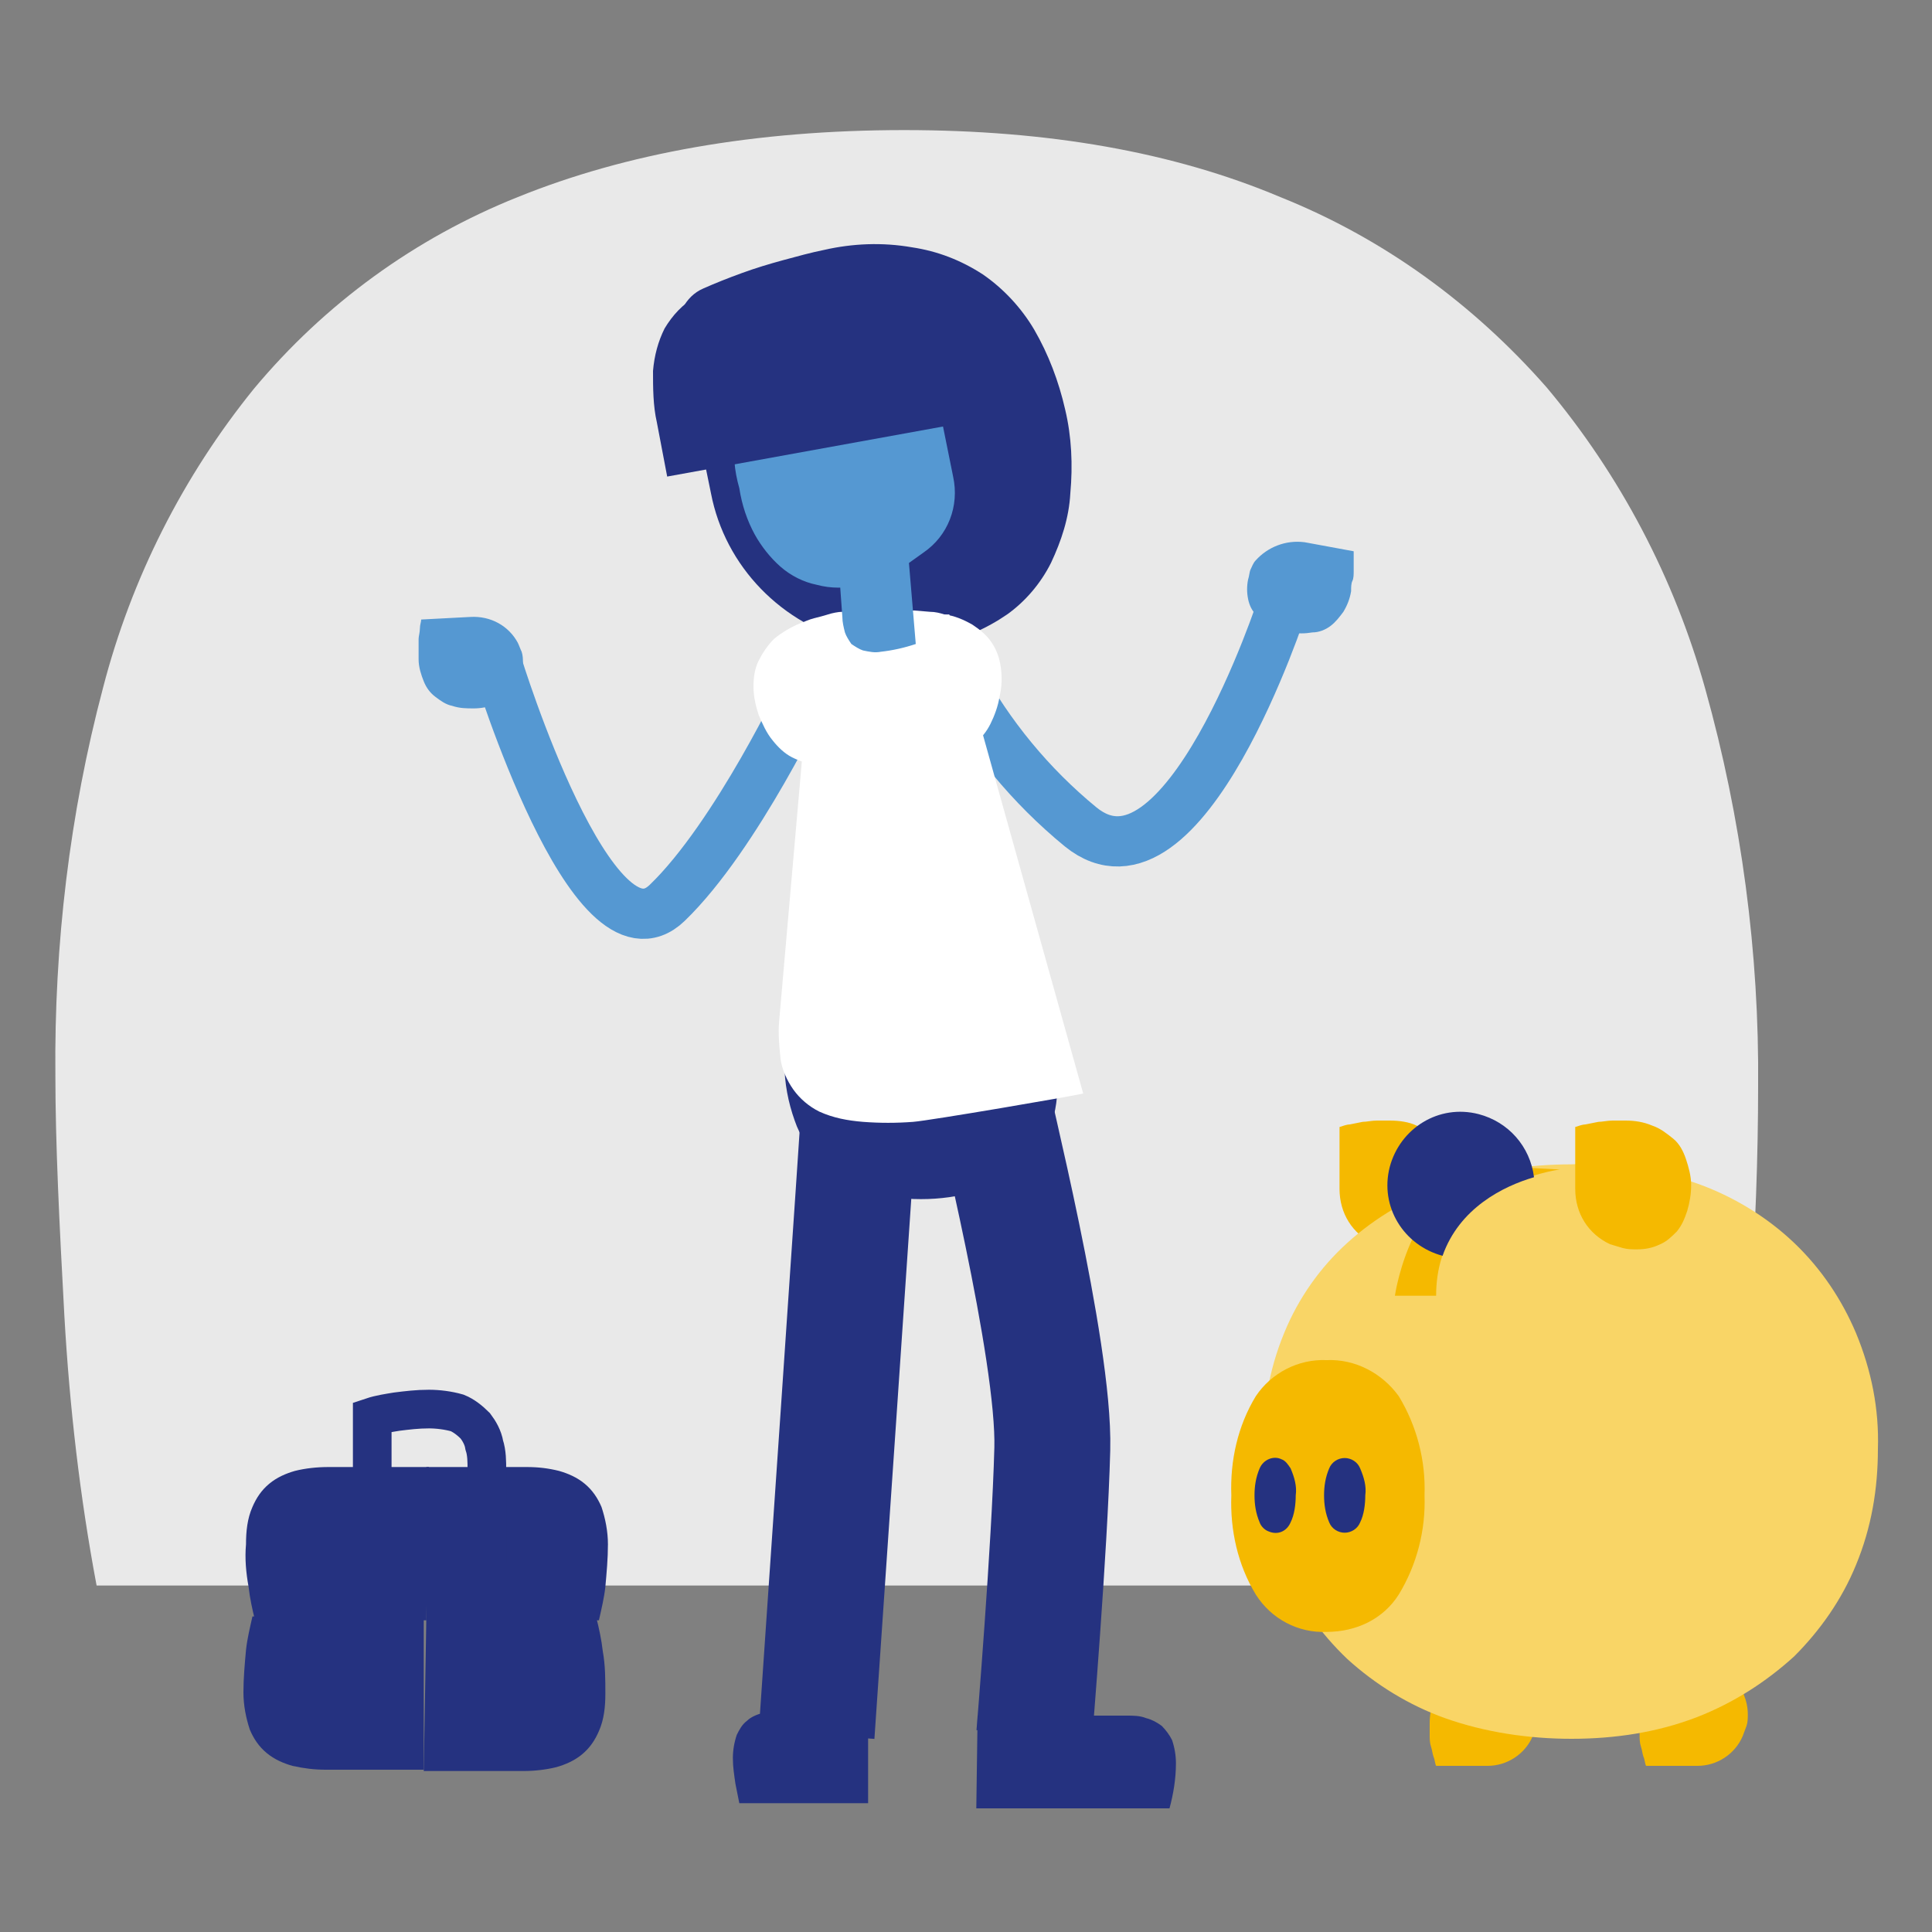<svg viewBox="0 0 150 150" xmlns="http://www.w3.org/2000/svg"><rect x="0" y="0" width="150" height="150" fill="#808080" stroke="none"/><g fill="none" fill-rule="evenodd"><path d="M70.2 10.1c11.2 0 20.9 1.7 29.2 5.2 8 3.2 15 8.3 20.7 14.8 5.7 6.8 9.9 14.8 12.3 23.4 2.8 10 4.2 20.5 4.1 30.9 0 5.2-.2 11.3-.7 18.2-.4 6.9-1.3 13.7-2.7 20.5H7.5c-1.3-6.9-2.1-13.9-2.5-20.9-.4-7.3-.7-13.5-.7-18.7C4.2 73.4 5.4 63.2 8 53.4c2.2-8.5 6.2-16.4 11.7-23.2 5.5-6.6 12.5-11.7 20.5-14.9 8.4-3.4 18.4-5.2 30-5.2z" fill="#E9E9E9" fill-rule="nonzero"/><path d="M131.6 129.6c.6 0 1.1.1 1.7.2.5.1.9.4 1.3.7.4.3.7.7.8 1.1.2.5.3 1 .3 1.5 0 .3 0 .6-.1.9-.1.3-.2.5-.3.8-.6 1.4-2 2.3-3.5 2.3h-4c-.1-.2-.1-.5-.2-.7-.1-.3-.1-.5-.2-.8-.1-.3-.1-.6-.1-.9v-.9c0-.6.1-1.2.3-1.8.2-.5.5-.9.8-1.3.4-.4.8-.6 1.3-.8.8-.2 1.3-.3 1.9-.3zm-16.3 0c.6 0 1.1.1 1.7.2.5.1.9.4 1.3.7.4.3.7.7.8 1.1.2.5.3 1 .3 1.5 0 .3 0 .6-.1.9-.1.3-.2.5-.3.8-.6 1.4-2 2.3-3.5 2.3h-4c-.1-.2-.1-.5-.2-.7-.1-.3-.1-.5-.2-.8-.1-.3-.1-.6-.1-.9v-.9c0-.6.1-1.2.3-1.8.2-.5.5-.9.8-1.3.4-.4.8-.6 1.3-.8.8-.2 1.4-.3 1.9-.3zM113 92c0 .7-.1 1.4-.3 2-.2.6-.4 1.1-.8 1.6-.4.4-.8.8-1.3 1-.6.3-1.2.4-1.8.4-.4 0-.7 0-1.1-.1-.3-.1-.7-.2-1-.3-1.7-.8-2.7-2.4-2.7-4.3v-4.8c.3-.1.6-.2.8-.2l1-.2c.3 0 .7-.1 1.1-.1h1c.7 0 1.5.1 2.1.4.6.2 1.1.6 1.6 1 .4.4.8 1 1 1.6.3.6.4 1.3.4 2z" fill="#F5B900" fill-rule="nonzero"/><path d="M131.8 91.9c2.8 1 5.4 2.6 7.5 4.6 2.1 2 3.7 4.4 4.8 7 1.2 2.9 1.8 5.9 1.7 9 0 3.1-.5 6.1-1.7 9-1.1 2.7-2.8 5.1-4.8 7.1-2.2 2-4.7 3.6-7.5 4.7-3.1 1.2-6.4 1.7-9.8 1.7-3.3 0-6.7-.5-9.8-1.6-2.8-1-5.4-2.6-7.6-4.6-2.1-2-3.8-4.4-4.9-7-1.2-2.9-1.8-6-1.7-9.1 0-3.2.5-6.3 1.7-9.2 1.1-2.7 2.8-5.1 4.9-7 2.2-2 4.8-3.5 7.6-4.5 3.2-1.1 6.5-1.6 9.8-1.6 3.3-.2 6.6.4 9.8 1.5z" fill="#F9D566" fill-rule="nonzero"/><path d="M121.1 90.8s-9.6 1.2-9.6 9.8h-3.2s1.4-10 9-10l3.8.2z" fill="#F5B900" fill-rule="nonzero"/><path d="M112 97.5c-3-.8-4.9-3.8-4.1-6.9.8-3 3.8-4.9 6.9-4.1 2.3.6 4 2.5 4.3 4.9-2.4.7-5.8 2.4-7.1 6.1z" fill="#253280" fill-rule="nonzero"/><path d="M95.6 116.1c-.1-2.7.5-5.4 1.9-7.7 1.2-1.8 3.3-2.9 5.5-2.8 2.2-.1 4.3 1 5.6 2.8 1.4 2.3 2.1 5 2 7.7.1 2.7-.6 5.4-2 7.7-1.2 1.9-3.3 2.9-5.6 2.9-2.2.1-4.3-1-5.5-2.9-1.4-2.3-2-5-1.9-7.7z" fill="#F5B900" fill-rule="nonzero"/><path d="M102.8 116.1c0-.7.1-1.4.4-2.1.2-.5.7-.8 1.2-.8s1 .3 1.2.8c.3.7.5 1.4.4 2.1 0 .7-.1 1.5-.4 2.1-.2.5-.7.8-1.2.8s-1-.3-1.2-.8c-.3-.7-.4-1.4-.4-2.1zm-5.4 0c0-.7.1-1.4.4-2.1.3-.7 1.1-1 1.7-.7.3.1.5.4.7.7.3.7.5 1.4.4 2.1 0 .7-.1 1.5-.4 2.1-.3.7-1 1-1.7.7-.3-.1-.6-.4-.7-.7-.3-.7-.4-1.4-.4-2.1z" fill="#253280" fill-rule="nonzero"/><path d="M131.3 92c0 .7-.1 1.3-.3 2-.2.6-.4 1.1-.8 1.6-.4.4-.8.8-1.3 1-.6.3-1.2.4-1.8.4-.4 0-.7 0-1.1-.1-.3-.1-.7-.2-1-.3-1.7-.8-2.7-2.4-2.7-4.3v-4.8c.3-.1.6-.2.8-.2l1-.2c.3 0 .7-.1 1.1-.1h1c.7 0 1.4.1 2.1.4.6.2 1.1.6 1.6 1s.8 1 1 1.6c.2.6.4 1.3.4 2z" fill="#F5B900" fill-rule="nonzero"/><path d="M75.9 133.2h11.6c.5 0 1 0 1.5.2.4.1.8.3 1.2.6.3.3.6.7.8 1.1.2.6.3 1.2.3 1.8 0 1.2-.2 2.4-.5 3.5h-15l.1-7.2zm-8.5 6.8h-10l-.3-1.5c-.1-.7-.2-1.3-.2-2 0-.6.1-1.2.3-1.8.2-.4.4-.8.8-1.1.3-.3.8-.5 1.2-.6.5-.1 1-.2 1.5-.2h6.7v7.2z" fill="#253280" fill-rule="nonzero"/><path d="M99.6 46.9s-7.7 23.8-15.7 17.3c-3.9-3.2-7.1-7.1-9.5-11.5" stroke="#5598D2" stroke-width="3.9" stroke-linecap="round"/><path d="M76.9 84.6c0 .6 5 20.2 4.8 27.9-.2 7.7-1.4 22.2-1.4 22.2" stroke="#253280" stroke-width="9"/><path d="M81.2 80c.3.6.5 1.3.7 2 .2.7.2 1.5.2 2.2 0 1.3-.2 2.6-.8 3.8-.5 1.1-1.2 2-2.2 2.8-1 .8-2.1 1.4-3.3 1.7-1.4.4-2.8.6-4.3.6s-3-.2-4.4-.7c-1.2-.4-2.4-1.1-3.3-2.1-.9-.9-1.7-2.1-2.1-3.3-.5-1.4-.8-2.9-.8-4.5 0-.7 0-1.4.1-2.2.1-.8.2-1.5.3-2.2.1-.7.2-1.4.4-2.1.2-.7.3-1.3.4-1.8h10.1c3.9 0 7.4 2.3 9 5.8z" fill="#253280" fill-rule="nonzero"/><path d="M66.8 84.6c0 .6-3.4 50.1-3.4 50.1" stroke="#253280" stroke-width="9"/><path d="M55.2 38.3l-2.5-12.2c-.3-1.5.5-3.1 1.9-3.7.9-.4 1.9-.8 3-1.2 1.1-.4 2.1-.7 3.2-1 1.1-.3 2.2-.6 3.2-.8 2.2-.5 4.5-.6 6.8-.2 2 .3 3.8 1 5.5 2.1 1.6 1.1 3 2.6 4 4.3 1.1 1.9 1.9 4 2.4 6.2.5 2.1.6 4.3.4 6.5-.1 1.9-.7 3.7-1.5 5.4-.8 1.6-2 3-3.4 4-1.6 1.1-3.4 1.9-5.4 2.3-1.1.2-2.2.3-3.3.3-1.1 0-2.1-.1-3.1-.4-5.7-1.4-10.1-5.9-11.2-11.6z" fill="#253280" fill-rule="nonzero"/><path d="M77.6 54.1c-.1.7-.4 1.5-.7 2.1-.3.6-.7 1.1-1.2 1.5-.5.4-1 .7-1.6.8-.7.1-1.3.1-2 0-.4-.1-.8-.2-1.1-.3-.4-.1-.7-.3-1-.5l-.9-.6c-1.1-.8-1.7-2.2-1.4-3.5l1.2-6.2H71l1.2.1c.4 0 .8.1 1.1.2.8.1 1.5.4 2.2.8.6.4 1.1.8 1.5 1.4.4.6.6 1.2.7 1.9.1.7.1 1.5-.1 2.3z" fill="#FFF" fill-rule="nonzero"/><path d="M73.7 47.7l10.4 37.2c-.8.2-11.9 2.1-13.2 2.2-1.3.1-2.6.1-3.9 0-1.2-.1-2.3-.3-3.4-.8-.8-.4-1.5-1-2-1.7s-.9-1.6-1-2.4c-.1-1-.2-2-.1-3l2.7-30.9 10.5-.6z" fill="#FFF" fill-rule="nonzero"/><path d="M57.1 34c.2-1.1.6-2.2 1.2-3.2s1.5-1.8 2.5-2.4c1.1-.7 2.4-1.2 3.7-1.4.6-.1 1.2-.2 1.9-.3.7-.1 1.3-.1 2-.2s1.3-.1 1.9 0c.6.1 1.1 0 1.6.1L74 37c.5 2.3-.4 4.6-2.3 5.9l-1.4 1c-.5.4-1 .7-1.6.9-.6.3-1.2.5-1.9.6-1.1.3-2.3.3-3.4 0-1-.2-2-.7-2.8-1.4-.8-.7-1.5-1.6-2-2.5-.6-1.1-1-2.3-1.2-3.6-.4-1.4-.5-2.7-.3-3.9z" fill="#5598D2" fill-rule="nonzero"/><path d="M38.6 51.6S46 75.7 51.8 70.1c5.4-5.2 10.8-16.7 10.8-16.7" stroke="#5598D2" stroke-width="3.9" stroke-linecap="round"/><path d="M58.5 53.3c0-.7.1-1.4.4-2 .3-.6.7-1.2 1.2-1.7.6-.5 1.3-.9 2-1.2.3-.1.7-.3 1.1-.4.4-.1.8-.2 1.1-.3.3-.1.8-.2 1.1-.2.3 0 .7-.1 1-.1l2.3 5.9c.5 1.3.2 2.7-.8 3.7l-.7.8c-.3.3-.6.5-.9.7-.3.2-.6.4-1 .5-.6.3-1.3.4-2 .3-.6 0-1.2-.2-1.8-.5-.6-.3-1.1-.8-1.5-1.3-.5-.6-.8-1.3-1.1-2-.2-.6-.4-1.4-.4-2.2z" fill="#FFF" fill-rule="nonzero"/><path d="M70.3 40.5l.8 9.5c-.9.3-1.8.5-2.7.6-.5.1-.9 0-1.4-.1-.3-.1-.6-.3-.9-.5-.2-.3-.4-.6-.5-.9-.1-.4-.2-.8-.2-1.2l-.5-6.9 5.4-.5zm31 1.6l3.8.7v1.5c0 .3 0 .6-.1.8-.1.2-.1.5-.1.8-.1.6-.3 1.1-.6 1.6-.3.4-.6.8-1 1.1-.4.3-.9.5-1.4.5-.6.1-1.1.1-1.7 0-.5-.1-1.1-.3-1.6-.5-.4-.2-.8-.5-1.1-.9-.3-.3-.5-.7-.6-1.2-.1-.5-.1-1 0-1.5.1-.3.1-.6.2-.8.1-.2.2-.5.4-.7.9-1 2.3-1.6 3.8-1.4zm-61.1 7.8c.1.2.2.5.3.7.1.3.1.6.1.8 0 .5 0 1-.2 1.5-.2.4-.4.8-.8 1.1-.4.3-.8.6-1.2.7-.5.2-1.1.3-1.6.3-.6 0-1.1 0-1.7-.2-.5-.1-.9-.4-1.3-.7-.4-.3-.7-.7-.9-1.2-.2-.5-.4-1.1-.4-1.7v-1.6c0-.2.1-.5.1-.8 0-.3.1-.5.1-.7l3.8-.2c1.6-.1 3 .7 3.7 2z" fill="#5598D2" fill-rule="nonzero"/><path d="M51.8 37l-.8-4.2c-.3-1.3-.3-2.7-.3-4 .1-1.2.4-2.3.9-3.3.6-1 1.4-1.9 2.5-2.5 1.3-.8 2.8-1.3 4.3-1.5 1.7-.3 3.4-.5 5.1-.6 1.7 0 8.6-1 9.7-.9l2.3 12.7L51.8 37zm-18.7 76.9h7.8c.9 0 1.7.1 2.5.3.7.2 1.4.5 2 1 .6.5 1 1.1 1.3 1.8.3.9.5 1.9.5 2.9 0 1.1-.1 2.2-.2 3.3-.1.9-.3 1.7-.5 2.6H33.1v-11.9zm0 23.5h-7.8c-.9 0-1.7-.1-2.6-.3-.7-.2-1.4-.5-2-1-.6-.5-1-1.1-1.3-1.8-.3-.9-.5-1.9-.5-2.9 0-1.1.1-2.2.2-3.3.1-.9.3-1.7.5-2.6h13.3v11.9h.2z" fill="#253280" fill-rule="nonzero"/><path d="M33.1 125.6h13.2c.2.8.4 1.7.5 2.6.2 1.1.2 2.2.2 3.3 0 1-.1 2-.5 2.9-.3.7-.7 1.3-1.3 1.8-.6.5-1.3.8-2 1-.8.2-1.7.3-2.5.3h-7.8l.2-11.9z" fill="#253280" fill-rule="nonzero"/><path d="M33.1 125.8H19.8c-.2-.8-.4-1.7-.5-2.6-.2-1.1-.3-2.2-.2-3.3 0-1 .1-2 .5-2.9.3-.7.7-1.3 1.3-1.8.6-.5 1.3-.8 2-1 .8-.2 1.7-.3 2.6-.3h7.8l-.2 11.9z" fill="#253280" fill-rule="nonzero"/><path d="M28.9 119.9V110c.6-.2 1.3-.3 1.9-.4.8-.1 1.6-.2 2.5-.2.7 0 1.5.1 2.2.3.5.2 1 .6 1.4 1 .3.4.6.9.7 1.5.2.6.2 1.3.2 1.9v5.8h-8.9z" stroke="#253280" stroke-width="3"/><path d="M0 0h150v150H0z"/></g></svg>